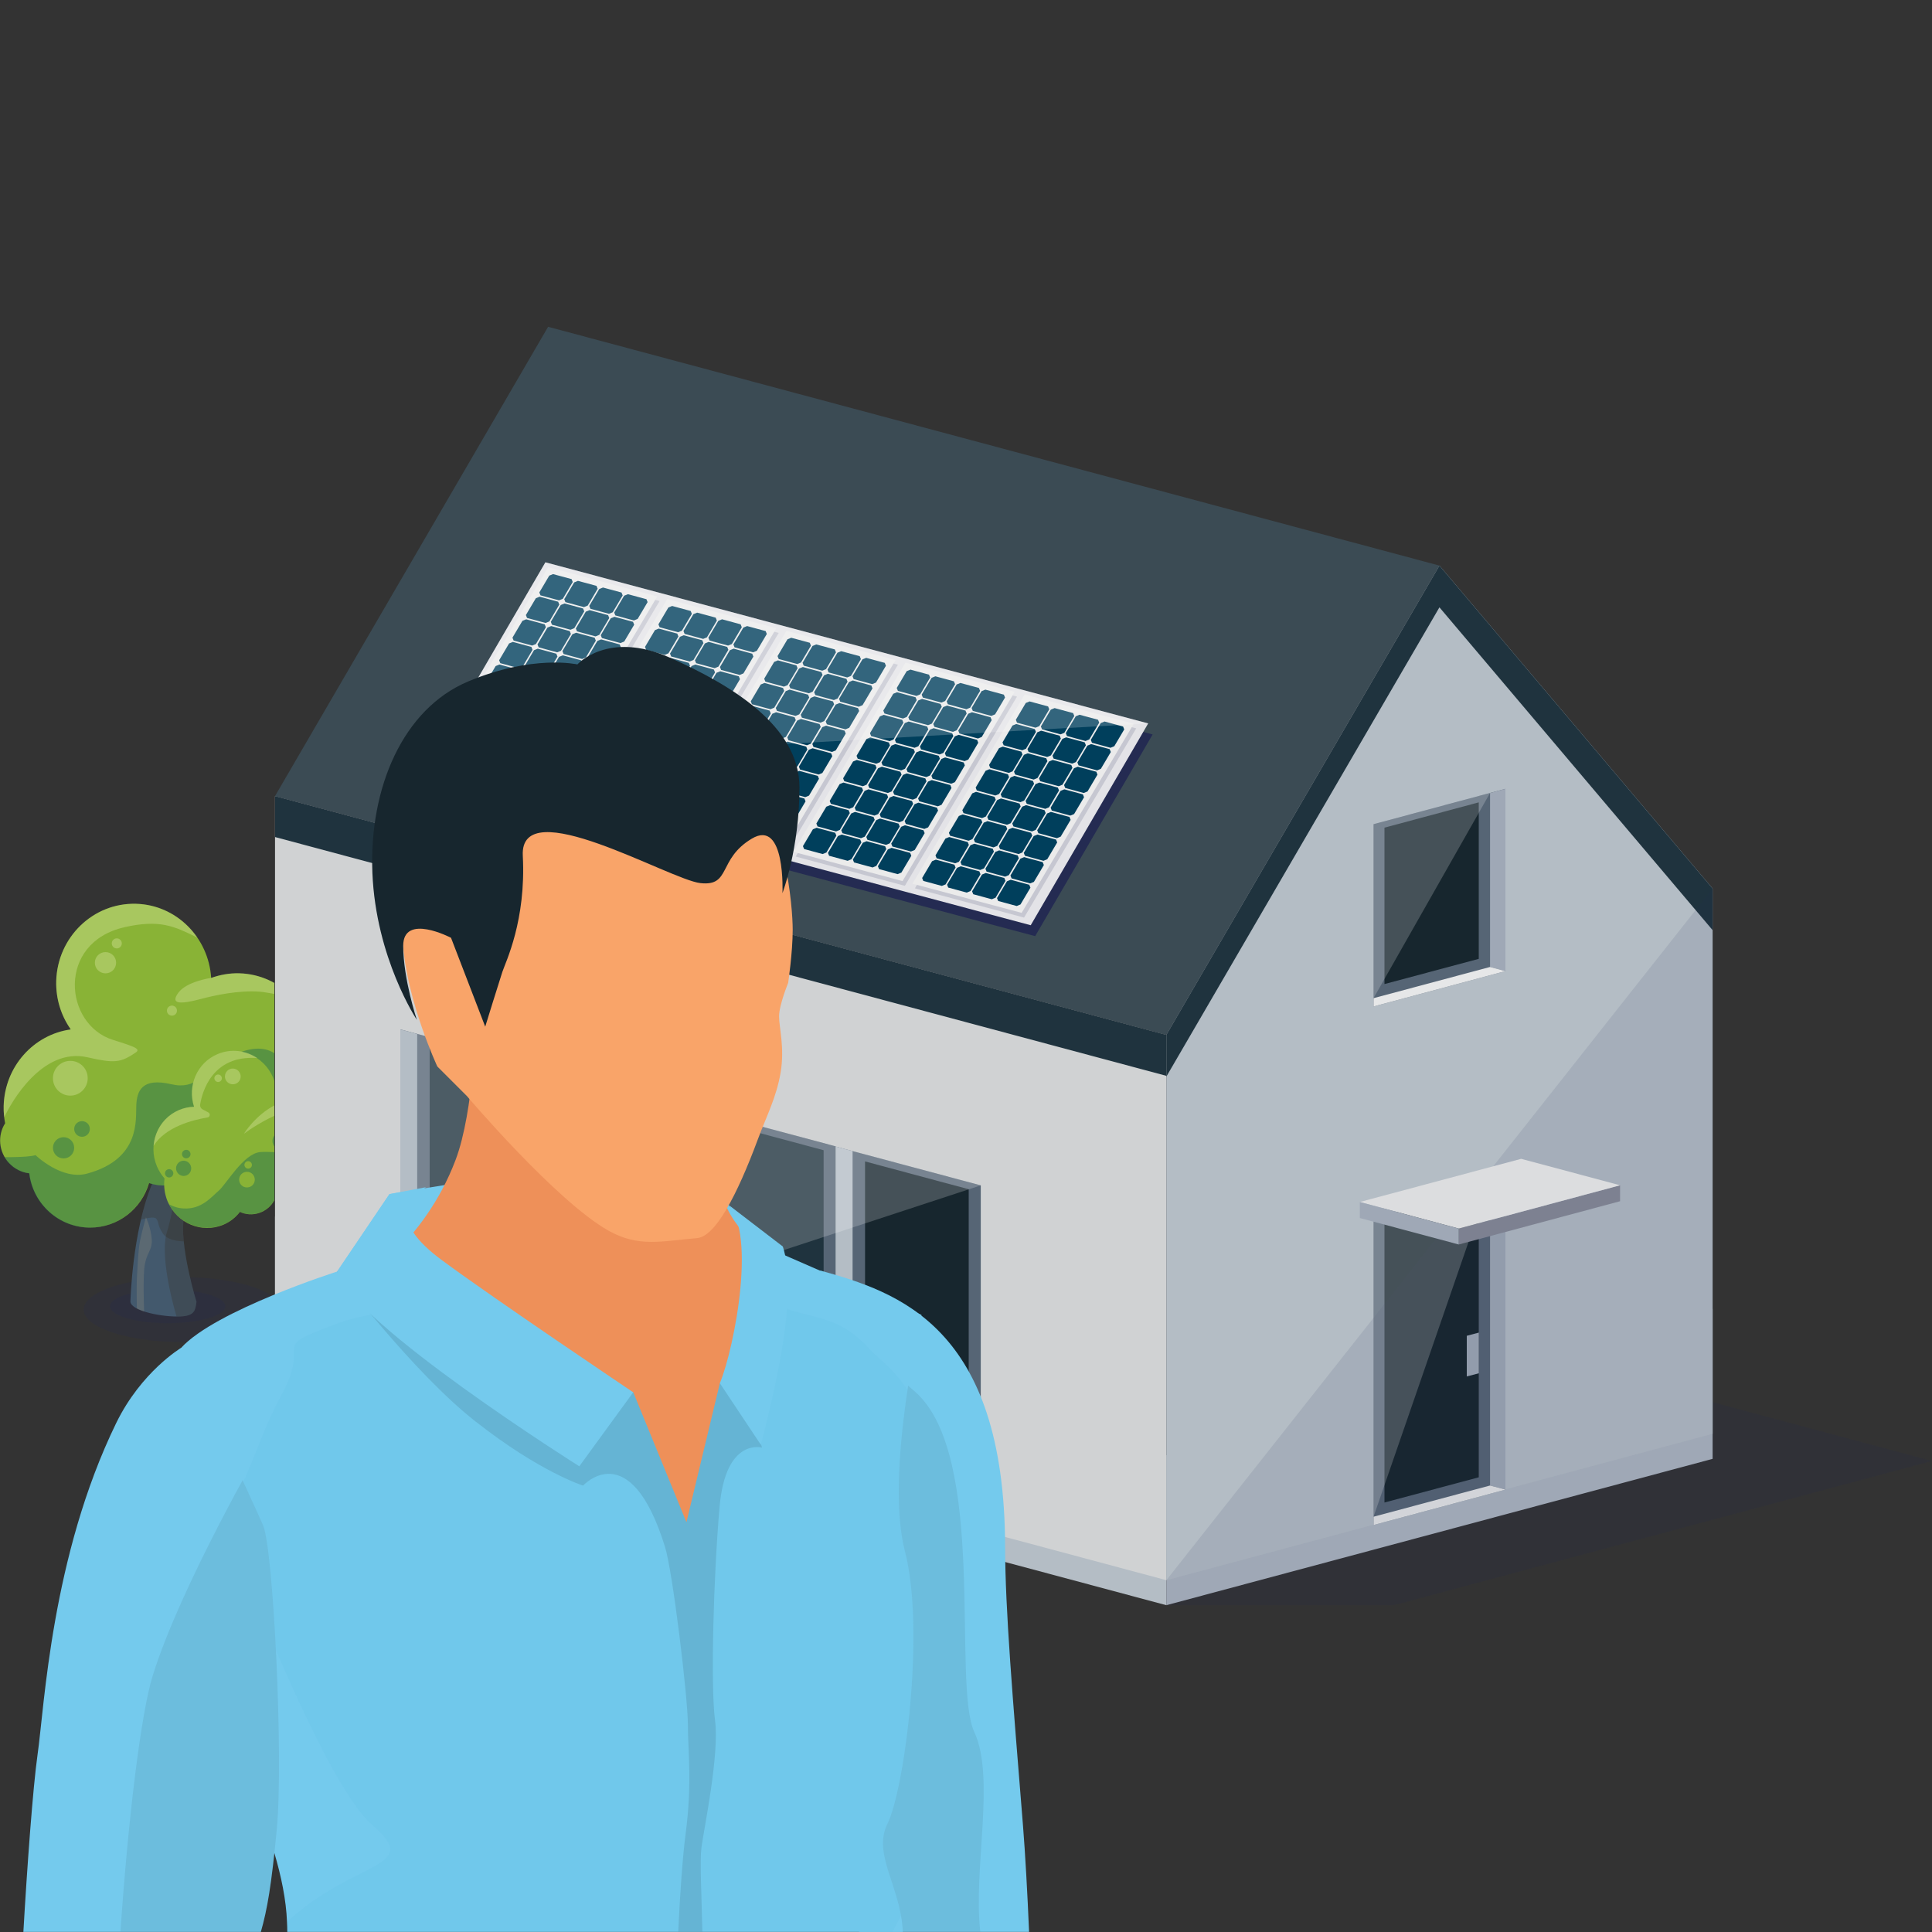 <?xml version="1.0" encoding="UTF-8"?>
<svg xmlns="http://www.w3.org/2000/svg" xmlns:xlink="http://www.w3.org/1999/xlink" viewBox="0 0 200 200">
  <rect x="0" y="0" width="200" height="200" fill="#333333" stroke="none"/>
  <defs>
    <style>
      .cls-1 {
        fill: none;
      }

      .cls-2 {
        fill: #1f333e;
      }

      .cls-3 {
        fill: #566575;
      }

      .cls-4 {
        fill: #17262e;
      }

      .cls-5 {
        fill: #ebebeb;
      }

      .cls-6 {
        fill: #005a56;
        opacity: .71;
      }

      .cls-7 {
        fill: #fff;
      }

      .cls-7, .cls-8, .cls-9 {
        opacity: .2;
      }

      .cls-10 {
        fill: #ee9059;
      }

      .cls-11 {
        isolation: isolate;
      }

      .cls-12 {
        fill: #003f5c;
      }

      .cls-13 {
        fill: #f9a469;
      }

      .cls-14 {
        clip-path: url(#clippath-1);
      }

      .cls-15 {
        clip-path: url(#clippath-3);
      }

      .cls-16 {
        clip-path: url(#clippath-4);
      }

      .cls-17 {
        clip-path: url(#clippath-2);
      }

      .cls-18 {
        fill: #b4bdc5;
      }

      .cls-19 {
        fill: #3b4b54;
      }

      .cls-20 {
        fill: #40a3d4;
      }

      .cls-20, .cls-21 {
        opacity: .07;
      }

      .cls-22 {
        fill: #74caed;
      }

      .cls-23, .cls-24, .cls-8, .cls-9 {
        mix-blend-mode: multiply;
      }

      .cls-23, .cls-24, .cls-8, .cls-25 {
        fill: #242b52;
      }

      .cls-23, .cls-26 {
        opacity: .1;
      }

      .cls-24 {
        opacity: .15;
      }

      .cls-27 {
        fill: #9fa8b6;
      }

      .cls-9 {
        fill: #2f1d00;
      }

      .cls-28 {
        opacity: .5;
      }

      .cls-29 {
        fill: #d0d2d3;
      }

      .cls-30 {
        fill: #dcdddf;
      }

      .cls-31 {
        fill: #87ad54;
      }

      .cls-32 {
        fill: #ffde96;
        opacity: .13;
      }

      .cls-33 {
        fill: #43596d;
      }

      .cls-34 {
        fill: #7d8191;
      }

      .cls-35 {
        fill: #e6e7e8;
      }

      .cls-36 {
        fill: #e3e3e7;
      }

      .cls-37 {
        fill: #89b336;
      }

      .cls-38 {
        clip-path: url(#clippath);
      }

      .cls-39 {
        fill: #f1f3be;
        opacity: .3;
      }
    </style>
    <clipPath id="clippath">
      <rect class="cls-1" y="76.74" width="28.4" height="90.29"/>
    </clipPath>
    <clipPath id="clippath-1">
      <path class="cls-33" d="M20.34,134.76c-.12.83-.14,1.45-1.65,1.52-1.78.08-5.08-.53-5.19-1.52,0,0,.17-7.18,2.22-12.14,2.05-4.96,1.87-14.87,2.05-16.75.17-1.88,1.03-2.82,1.03-2.82l1.54,1.35s.34,8.82,0,12.07c-.34,3.25-1.11,6.53-1.37,10.15-.21,3.02,1.37,8.15,1.37,8.15Z"/>
    </clipPath>
    <clipPath id="clippath-2">
      <path class="cls-22" d="M88.93,199.98v-3.03s2.24-30.77,2.24-30.77l-6.27-34.66c8.02,2.24,19.11,5.73,19.15,28.65.01,6.49.77,15.42,1.85,28.82.23,2.87.46,6.98.63,11h-17.61Z"/>
    </clipPath>
    <clipPath id="clippath-3">
      <path class="cls-22" d="M29.74,199.98c0-.32-.01-.68-.03-1.02-.35-9.2-7.43-20.52-8.84-29.01-1.41-8.49-5.66-26.53-2.12-30.42,3.54-3.89,16.15-7.9,16.15-7.9l5.42-8.02,5.74-.94,5.03.24,10.71,1.49,7.84,1.49,5.35-1.49,6.01,5.44,14.39,6.28s-3.83,16.35-1.71,24.48c2.12,8.14-.05,24.68-1.82,28.22-1.57,3.14,1.4,6.5,1.6,11.17H29.74Z"/>
    </clipPath>
    <clipPath id="clippath-4">
      <path class="cls-22" d="M27,200c.67-2.34,1.1-4.84,1.65-10.6.71-7.43-.35-29.01-1.41-31.48s-8.49-18.39-8.49-18.39c0,0-4.12,2.45-6.72,7.78-6.72,13.8-7.43,29.36-8.14,34.31-.48,3.35-1.09,11.75-1.47,18.37h24.58Z"/>
    </clipPath>
  </defs>
  <g class="cls-11">
    <g id="Ebene_1" data-name="Ebene 1">
      <g>
        <g>
          <polygon class="cls-24" points="138.56 134.78 120.74 139.55 120.74 166.17 144.29 166.17 200 151.24 138.56 134.78"/>
          <g>
            <polygon class="cls-18" points="28.47 125.93 120.74 150.65 120.74 166.17 28.47 141.45 28.47 125.93"/>
            <polygon class="cls-27" points="177.29 135.49 177.29 151.02 120.74 166.17 120.74 150.65 177.29 135.49"/>
          </g>
          <g>
            <polygon class="cls-29" points="28.47 82.41 120.74 107.13 120.74 163.58 28.47 138.85 28.47 82.41"/>
            <polygon class="cls-2" points="28.47 82.41 120.74 107.13 120.74 111.37 28.47 86.65 28.47 82.41"/>
            <polygon class="cls-19" points="28.47 82.41 120.74 107.13 149.01 58.55 56.74 33.83 28.47 82.41"/>
            <polygon class="cls-18" points="177.29 91.98 177.29 148.42 120.74 163.58 120.74 107.13 149.01 58.55 177.29 91.98"/>
            <polygon class="cls-2" points="149.01 58.55 120.74 107.13 120.74 111.45 149.01 62.87 177.29 96.29 177.29 91.98 149.01 58.55"/>
          </g>
          <g>
            <g>
              <polygon class="cls-3" points="142.19 104.19 155.84 100.53 155.84 81.66 142.19 85.32 142.19 104.19"/>
              <polygon class="cls-27" points="155.84 81.66 155.84 100.53 154.25 100.1 154.25 82.09 155.84 81.66"/>
              <polygon class="cls-35" points="142.19 104.19 155.84 100.53 154.25 100.1 142.19 103.33 142.19 104.19"/>
            </g>
            <polygon class="cls-4" points="143.32 101.87 153.08 99.26 153.08 83.06 143.32 85.68 143.32 101.87"/>
          </g>
          <g>
            <g>
              <polygon class="cls-3" points="142.19 157.86 155.84 154.2 155.84 121.69 142.19 125.35 142.19 157.86"/>
              <polygon class="cls-27" points="155.84 121.69 155.84 154.2 154.25 153.78 154.25 122.12 155.84 121.69"/>
              <polygon class="cls-35" points="142.19 157.86 155.84 154.2 154.25 153.78 142.19 157.01 142.19 157.86"/>
            </g>
            <polygon class="cls-4" points="143.32 155.54 153.08 152.93 153.08 123.09 143.32 125.71 143.32 155.54"/>
            <polygon class="cls-27" points="151.84 142.49 153.09 142.16 153.09 137.95 151.84 138.28 151.84 142.49"/>
          </g>
          <g>
            <polygon class="cls-25" points="119.32 76.03 56.92 59.35 44.75 80.24 107.16 96.91 119.32 76.03"/>
            <polygon class="cls-36" points="118.86 74.89 56.46 58.21 44.29 79.1 106.7 95.78 118.86 74.89"/>
            <path class="cls-24" d="M56.67,81.81l-11.3-3.03,11.61-19.59,11.3,3.03-11.61,19.59ZM80.61,65.52l-11.3-3.03-11.61,19.59,11.3,3.03,11.61-19.59ZM92.95,68.81l-11.3-3.03-11.61,19.59,11.3,3.03,11.61-19.59ZM105.28,72.11l-11.3-3.03-11.61,19.59,11.3,3.03,11.61-19.59ZM117.62,75.4l-11.3-3.03-11.61,19.59,11.3,3.03,11.61-19.59Z"/>
            <g>
              <polygon class="cls-5" points="56.74 58.71 45.13 78.3 56.43 81.33 68.04 61.74 56.74 58.71"/>
              <path class="cls-12" d="M47.15,75.97l-1.03,1.74.12.3,1.92.52.39-.16,1.03-1.74-.12-.3-1.92-.52-.39.16ZM48.54,73.63l-1.03,1.74.12.3,1.92.52.39-.16,1.03-1.74-.12-.3-1.92-.52-.39.16ZM49.92,71.29l-1.03,1.74.12.3,1.92.52.39-.16,1.03-1.74-.12-.3-1.92-.52-.39.16ZM51.31,68.95l-1.03,1.74.12.3,1.92.52.39-.16,1.03-1.74-.12-.3-1.92-.52-.39.16ZM52.7,66.61l-1.03,1.74.12.3,1.92.52.39-.16,1.03-1.74-.12-.3-1.92-.52-.39.16ZM54.08,64.27l-1.03,1.74.12.3,1.92.52.39-.16,1.03-1.74-.12-.3-1.92-.52-.39.16ZM55.47,61.93l-1.03,1.74.12.3,1.92.52.39-.16,1.03-1.74-.12-.3-1.92-.52-.39.16ZM56.86,59.59l-1.03,1.74.12.3,1.92.52.39-.16,1.03-1.74-.12-.3-1.92-.52-.39.16ZM49.73,76.67l-1.03,1.74.12.3,1.92.52.39-.16,1.03-1.74-.12-.3-1.92-.52-.39.16ZM51.12,74.33l-1.03,1.74.12.3,1.92.52.39-.16,1.03-1.74-.12-.3-1.92-.52-.39.16ZM52.51,71.99l-1.03,1.74.12.3,1.92.52.39-.16,1.03-1.74-.12-.3-1.92-.52-.39.16ZM53.89,69.65l-1.03,1.74.12.3,1.92.52.39-.16,1.03-1.74-.12-.3-1.92-.52-.39.16ZM55.28,67.31l-1.03,1.74.12.3,1.92.52.39-.16,1.03-1.74-.12-.3-1.92-.52-.39.16ZM56.67,64.97l-1.03,1.74.12.3,1.92.52.39-.16,1.03-1.74-.12-.3-1.92-.52-.39.16ZM58.05,62.63l-1.03,1.74.12.3,1.92.52.39-.16,1.03-1.74-.12-.3-1.92-.52-.39.16ZM59.44,60.29l-1.03,1.74.12.3,1.92.52.39-.16,1.03-1.74-.12-.3-1.92-.52-.39.16ZM52.32,77.36l-1.03,1.74.12.3,1.92.52.39-.16,1.03-1.74-.12-.3-1.92-.52-.39.16ZM53.71,75.02l-1.03,1.74.12.3,1.92.52.39-.16,1.03-1.74-.12-.3-1.92-.52-.39.16ZM55.09,72.68l-1.03,1.74.12.3,1.92.52.39-.16,1.03-1.74-.12-.3-1.92-.52-.39.16ZM56.48,70.34l-1.03,1.74.12.3,1.92.52.39-.16,1.03-1.74-.12-.3-1.92-.52-.39.16ZM57.87,68l-1.03,1.74.12.3,1.92.52.39-.16,1.03-1.74-.12-.3-1.92-.52-.39.16ZM59.25,65.66l-1.03,1.74.12.3,1.92.52.39-.16,1.03-1.74-.12-.3-1.92-.52-.39.16ZM60.64,63.32l-1.03,1.74.12.3,1.92.52.39-.16,1.03-1.74-.12-.3-1.92-.52-.39.16ZM62.03,60.98l-1.03,1.74.12.3,1.92.52.39-.16,1.03-1.74-.12-.3-1.92-.52-.39.16ZM54.9,78.05l-1.03,1.74.12.3,1.92.52.39-.16,1.03-1.74-.12-.3-1.92-.52-.39.16ZM56.29,75.71l-1.03,1.74.12.3,1.92.52.39-.16,1.03-1.74-.12-.3-1.92-.52-.39.16ZM57.68,73.37l-1.03,1.74.12.3,1.92.52.39-.16,1.03-1.74-.12-.3-1.92-.52-.39.16ZM59.06,71.03l-1.03,1.74.12.3,1.92.52.39-.16,1.03-1.74-.12-.3-1.92-.52-.39.16ZM60.45,68.69l-1.03,1.74.12.3,1.92.52.39-.16,1.03-1.74-.12-.3-1.92-.52-.39.16ZM61.84,66.35l-1.03,1.74.12.3,1.92.52.39-.16,1.03-1.74-.12-.3-1.92-.52-.39.16ZM63.22,64.01l-1.03,1.74.12.3,1.92.52.39-.16,1.03-1.74-.12-.3-1.92-.52-.39.16ZM64.61,61.67l-1.03,1.74.12.3,1.92.52.39-.16,1.03-1.74-.12-.3-1.92-.52-.39.16Z"/>
            </g>
            <g>
              <polygon class="cls-5" points="69.07 62.01 57.46 81.59 68.76 84.62 80.37 65.03 69.07 62.01"/>
              <path class="cls-12" d="M59.48,79.27l-1.03,1.74.12.3,1.92.52.39-.16,1.03-1.74-.12-.3-1.92-.52-.39.16ZM60.87,76.93l-1.03,1.74.12.3,1.92.52.39-.16,1.03-1.74-.12-.3-1.92-.52-.39.16ZM62.26,74.59l-1.03,1.74.12.3,1.92.52.39-.16,1.03-1.74-.12-.3-1.92-.52-.39.16ZM63.64,72.25l-1.03,1.74.12.3,1.92.52.39-.16,1.03-1.74-.12-.3-1.92-.52-.39.16ZM65.03,69.91l-1.03,1.74.12.3,1.92.52.39-.16,1.03-1.74-.12-.3-1.92-.52-.39.16ZM66.42,67.57l-1.03,1.74.12.3,1.92.52.39-.16,1.03-1.74-.12-.3-1.92-.52-.39.16ZM67.8,65.23l-1.03,1.74.12.3,1.92.52.39-.16,1.03-1.74-.12-.3-1.92-.52-.39.16ZM69.19,62.89l-1.03,1.74.12.3,1.92.52.39-.16,1.03-1.74-.12-.3-1.92-.52-.39.16ZM62.07,79.96l-1.03,1.74.12.3,1.92.52.39-.16,1.03-1.74-.12-.3-1.92-.52-.39.16ZM63.45,77.62l-1.03,1.74.12.3,1.92.52.39-.16,1.03-1.74-.12-.3-1.92-.52-.39.16ZM64.84,75.28l-1.03,1.74.12.3,1.92.52.39-.16,1.03-1.74-.12-.3-1.92-.52-.39.16ZM66.23,72.94l-1.03,1.74.12.3,1.92.52.39-.16,1.03-1.74-.12-.3-1.92-.52-.39.16ZM67.62,70.6l-1.03,1.74.12.3,1.92.52.39-.16,1.03-1.74-.12-.3-1.92-.52-.39.16ZM69,68.26l-1.03,1.74.12.3,1.92.52.39-.16,1.03-1.74-.12-.3-1.92-.52-.39.16ZM70.39,65.92l-1.03,1.74.12.3,1.92.52.39-.16,1.03-1.74-.12-.3-1.92-.52-.39.16ZM71.78,63.58l-1.03,1.74.12.3,1.92.52.39-.16,1.03-1.74-.12-.3-1.92-.52-.39.16ZM64.65,80.65l-1.03,1.74.12.3,1.92.52.39-.16,1.03-1.74-.12-.3-1.92-.52-.39.16ZM66.04,78.31l-1.03,1.74.12.3,1.92.52.39-.16,1.03-1.74-.12-.3-1.92-.52-.39.16ZM67.43,75.97l-1.03,1.74.12.3,1.92.52.39-.16,1.03-1.74-.12-.3-1.92-.52-.39.16ZM68.81,73.63l-1.03,1.74.12.3,1.92.52.39-.16,1.03-1.74-.12-.3-1.92-.52-.39.16ZM70.2,71.29l-1.03,1.74.12.3,1.92.52.39-.16,1.03-1.74-.12-.3-1.92-.52-.39.16ZM71.59,68.95l-1.03,1.74.12.3,1.92.52.39-.16,1.03-1.74-.12-.3-1.92-.52-.39.16ZM72.97,66.61l-1.03,1.74.12.3,1.92.52.39-.16,1.03-1.74-.12-.3-1.92-.52-.39.16ZM74.36,64.27l-1.03,1.74.12.3,1.92.52.39-.16,1.03-1.74-.12-.3-1.92-.52-.39.16ZM67.24,81.35l-1.03,1.74.12.3,1.92.52.39-.16,1.03-1.74-.12-.3-1.92-.52-.39.16ZM68.62,79.01l-1.03,1.74.12.3,1.92.52.39-.16,1.03-1.74-.12-.3-1.92-.52-.39.16ZM70.01,76.67l-1.03,1.74.12.3,1.92.52.39-.16,1.03-1.74-.12-.3-1.92-.52-.39.16ZM71.4,74.33l-1.03,1.74.12.3,1.92.52.39-.16,1.03-1.74-.12-.3-1.92-.52-.39.16ZM72.79,71.99l-1.03,1.74.12.3,1.92.52.39-.16,1.03-1.74-.12-.3-1.92-.52-.39.16ZM74.17,69.65l-1.03,1.74.12.3,1.92.52.39-.16,1.03-1.74-.12-.3-1.92-.52-.39.16ZM75.56,67.31l-1.03,1.74.12.3,1.92.52.39-.16,1.03-1.74-.12-.3-1.92-.52-.39.16ZM76.95,64.97l-1.03,1.74.12.3,1.92.52.39-.16,1.03-1.74-.12-.3-1.92-.52-.39.16Z"/>
            </g>
            <g>
              <polygon class="cls-5" points="81.41 65.3 69.8 84.89 81.1 87.92 92.71 68.33 81.41 65.3"/>
              <path class="cls-12" d="M71.82,82.56l-1.03,1.74.12.3,1.92.52.39-.16,1.03-1.74-.12-.3-1.92-.52-.39.16ZM73.2,80.22l-1.03,1.74.12.3,1.92.52.39-.16,1.03-1.74-.12-.3-1.92-.52-.39.16ZM74.59,77.88l-1.03,1.74.12.3,1.92.52.39-.16,1.03-1.74-.12-.3-1.92-.52-.39.16ZM75.98,75.54l-1.03,1.74.12.3,1.92.52.39-.16,1.03-1.74-.12-.3-1.92-.52-.39.16ZM77.36,73.2l-1.03,1.74.12.3,1.92.52.39-.16,1.03-1.74-.12-.3-1.92-.52-.39.16ZM78.75,70.86l-1.03,1.74.12.3,1.92.52.39-.16,1.03-1.74-.12-.3-1.92-.52-.39.16ZM80.14,68.52l-1.03,1.74.12.3,1.92.52.39-.16,1.03-1.74-.12-.3-1.92-.52-.39.16ZM81.52,66.18l-1.03,1.74.12.3,1.92.52.39-.16,1.03-1.74-.12-.3-1.92-.52-.39.16ZM74.4,83.25l-1.03,1.74.12.3,1.92.52.39-.16,1.03-1.74-.12-.3-1.92-.52-.39.16ZM75.79,80.91l-1.03,1.74.12.3,1.92.52.39-.16,1.03-1.74-.12-.3-1.92-.52-.39.16ZM77.18,78.57l-1.03,1.74.12.3,1.92.52.39-.16,1.03-1.74-.12-.3-1.92-.52-.39.16ZM78.56,76.23l-1.03,1.74.12.3,1.92.52.39-.16,1.03-1.74-.12-.3-1.92-.52-.39.16ZM79.95,73.89l-1.03,1.74.12.3,1.92.52.39-.16,1.03-1.74-.12-.3-1.92-.52-.39.16ZM81.34,71.55l-1.03,1.74.12.3,1.92.52.39-.16,1.03-1.74-.12-.3-1.92-.52-.39.16ZM82.72,69.21l-1.03,1.74.12.3,1.92.52.39-.16,1.03-1.74-.12-.3-1.92-.52-.39.16ZM84.11,66.87l-1.03,1.74.12.3,1.92.52.39-.16,1.03-1.74-.12-.3-1.92-.52-.39.16ZM76.99,83.95l-1.03,1.74.12.3,1.92.52.39-.16,1.03-1.74-.12-.3-1.92-.52-.39.16ZM78.37,81.61l-1.03,1.74.12.3,1.92.52.39-.16,1.03-1.74-.12-.3-1.92-.52-.39.16ZM79.76,79.27l-1.03,1.74.12.3,1.92.52.39-.16,1.03-1.74-.12-.3-1.92-.52-.39.16ZM81.15,76.93l-1.03,1.74.12.3,1.92.52.39-.16,1.03-1.74-.12-.3-1.92-.52-.39.16ZM82.53,74.59l-1.03,1.74.12.3,1.92.52.39-.16,1.03-1.74-.12-.3-1.92-.52-.39.16ZM83.92,72.25l-1.03,1.74.12.3,1.92.52.39-.16,1.03-1.74-.12-.3-1.92-.52-.39.16ZM85.31,69.91l-1.03,1.74.12.3,1.92.52.39-.16,1.03-1.74-.12-.3-1.92-.52-.39.16ZM86.69,67.57l-1.03,1.74.12.3,1.92.52.39-.16,1.03-1.74-.12-.3-1.92-.52-.39.16ZM79.57,84.64l-1.03,1.74.12.3,1.92.52.39-.16,1.03-1.74-.12-.3-1.92-.52-.39.16ZM80.96,82.3l-1.03,1.74.12.3,1.92.52.39-.16,1.03-1.74-.12-.3-1.92-.52-.39.16ZM82.35,79.96l-1.03,1.74.12.3,1.92.52.39-.16,1.03-1.74-.12-.3-1.92-.52-.39.16ZM83.73,77.62l-1.03,1.74.12.3,1.92.52.39-.16,1.03-1.74-.12-.3-1.92-.52-.39.16ZM85.12,75.28l-1.03,1.74.12.3,1.92.52.39-.16,1.03-1.74-.12-.3-1.92-.52-.39.16ZM86.51,72.94l-1.03,1.74.12.3,1.92.52.39-.16,1.03-1.74-.12-.3-1.92-.52-.39.16ZM87.89,70.6l-1.03,1.74.12.3,1.92.52.39-.16,1.03-1.74-.12-.3-1.92-.52-.39.16ZM89.28,68.26l-1.03,1.74.12.3,1.92.52.39-.16,1.03-1.74-.12-.3-1.92-.52-.39.16Z"/>
            </g>
            <g>
              <polygon class="cls-5" points="93.74 68.59 82.13 88.18 93.43 91.21 105.04 71.62 93.74 68.59"/>
              <path class="cls-12" d="M84.15,85.85l-1.03,1.74.12.3,1.92.52.39-.16,1.03-1.74-.12-.3-1.92-.52-.39.16ZM85.54,83.51l-1.03,1.74.12.3,1.92.52.39-.16,1.03-1.74-.12-.3-1.92-.52-.39.16ZM86.92,81.17l-1.03,1.74.12.3,1.92.52.39-.16,1.03-1.74-.12-.3-1.92-.52-.39.16ZM88.31,78.83l-1.03,1.74.12.3,1.92.52.39-.16,1.03-1.74-.12-.3-1.92-.52-.39.16ZM89.7,76.5l-1.03,1.74.12.3,1.92.52.39-.16,1.03-1.74-.12-.3-1.92-.52-.39.16ZM91.09,74.16l-1.03,1.74.12.3,1.92.52.39-.16,1.03-1.74-.12-.3-1.92-.52-.39.16ZM92.47,71.82l-1.03,1.74.12.3,1.92.52.39-.16,1.03-1.74-.12-.3-1.92-.52-.39.16ZM93.86,69.48l-1.03,1.74.12.3,1.92.52.39-.16,1.03-1.74-.12-.3-1.92-.52-.39.16ZM86.74,86.55l-1.03,1.74.12.3,1.92.52.39-.16,1.03-1.74-.12-.3-1.92-.52-.39.16ZM88.12,84.21l-1.03,1.74.12.3,1.92.52.39-.16,1.03-1.74-.12-.3-1.92-.52-.39.16ZM89.51,81.87l-1.03,1.74.12.3,1.92.52.39-.16,1.03-1.74-.12-.3-1.92-.52-.39.16ZM90.9,79.53l-1.03,1.74.12.3,1.92.52.39-.16,1.03-1.74-.12-.3-1.92-.52-.39.16ZM92.28,77.19l-1.03,1.74.12.3,1.92.52.39-.16,1.03-1.74-.12-.3-1.92-.52-.39.16ZM93.67,74.85l-1.03,1.74.12.3,1.92.52.39-.16,1.03-1.74-.12-.3-1.92-.52-.39.16ZM95.06,72.51l-1.03,1.74.12.3,1.92.52.39-.16,1.03-1.74-.12-.3-1.92-.52-.39.16ZM96.44,70.17l-1.03,1.74.12.3,1.92.52.39-.16,1.03-1.74-.12-.3-1.92-.52-.39.16ZM89.32,87.24l-1.03,1.74.12.3,1.92.52.39-.16,1.03-1.74-.12-.3-1.92-.52-.39.16ZM90.71,84.9l-1.03,1.74.12.3,1.92.52.39-.16,1.03-1.74-.12-.3-1.92-.52-.39.16ZM92.1,82.56l-1.03,1.74.12.3,1.92.52.39-.16,1.03-1.74-.12-.3-1.92-.52-.39.16ZM93.48,80.22l-1.03,1.74.12.3,1.92.52.39-.16,1.03-1.74-.12-.3-1.92-.52-.39.16ZM94.87,77.88l-1.03,1.74.12.3,1.92.52.39-.16,1.03-1.74-.12-.3-1.92-.52-.39.16ZM96.26,75.54l-1.03,1.74.12.3,1.92.52.39-.16,1.03-1.74-.12-.3-1.92-.52-.39.16ZM97.64,73.2l-1.03,1.74.12.3,1.92.52.39-.16,1.03-1.74-.12-.3-1.92-.52-.39.16ZM99.03,70.86l-1.03,1.74.12.3,1.92.52.39-.16,1.03-1.74-.12-.3-1.92-.52-.39.16ZM91.91,87.93l-1.03,1.74.12.3,1.92.52.39-.16,1.03-1.74-.12-.3-1.92-.52-.39.16ZM93.29,85.59l-1.03,1.74.12.3,1.92.52.39-.16,1.03-1.74-.12-.3-1.92-.52-.39.16ZM94.68,83.25l-1.03,1.74.12.3,1.92.52.39-.16,1.03-1.74-.12-.3-1.92-.52-.39.16ZM96.07,80.91l-1.03,1.74.12.3,1.92.52.39-.16,1.03-1.74-.12-.3-1.92-.52-.39.16ZM97.45,78.57l-1.03,1.74.12.3,1.92.52.39-.16,1.03-1.74-.12-.3-1.92-.52-.39.16ZM98.84,76.23l-1.03,1.74.12.3,1.92.52.39-.16,1.03-1.74-.12-.3-1.92-.52-.39.16ZM100.23,73.89l-1.03,1.74.12.3,1.92.52.39-.16,1.03-1.74-.12-.3-1.92-.52-.39.16ZM101.61,71.55l-1.03,1.74.12.3,1.92.52.39-.16,1.03-1.74-.12-.3-1.92-.52-.39.16Z"/>
            </g>
            <g>
              <polygon class="cls-5" points="106.07 71.89 94.46 91.48 105.76 94.5 117.37 74.92 106.07 71.89"/>
              <path class="cls-12" d="M96.49,89.15l-1.03,1.74.12.3,1.92.52.39-.16,1.03-1.74-.12-.3-1.92-.52-.39.16ZM97.87,86.81l-1.03,1.74.12.3,1.92.52.39-.16,1.03-1.74-.12-.3-1.92-.52-.39.16ZM99.26,84.47l-1.03,1.74.12.3,1.92.52.39-.16,1.03-1.74-.12-.3-1.92-.52-.39.16ZM100.65,82.13l-1.03,1.74.12.3,1.92.52.39-.16,1.03-1.74-.12-.3-1.92-.52-.39.16ZM102.03,79.79l-1.03,1.74.12.3,1.92.52.39-.16,1.03-1.74-.12-.3-1.92-.52-.39.16ZM103.42,77.45l-1.03,1.74.12.3,1.92.52.39-.16,1.03-1.74-.12-.3-1.92-.52-.39.16ZM104.81,75.11l-1.03,1.74.12.3,1.92.52.39-.16,1.03-1.74-.12-.3-1.92-.52-.39.16ZM106.19,72.77l-1.03,1.74.12.3,1.92.52.39-.16,1.03-1.74-.12-.3-1.92-.52-.39.16ZM99.07,89.84l-1.03,1.74.12.3,1.92.52.39-.16,1.03-1.74-.12-.3-1.92-.52-.39.16ZM100.46,87.5l-1.03,1.74.12.3,1.92.52.39-.16,1.03-1.74-.12-.3-1.92-.52-.39.16ZM101.84,85.16l-1.03,1.74.12.3,1.92.52.39-.16,1.03-1.74-.12-.3-1.92-.52-.39.16ZM103.23,82.82l-1.03,1.74.12.3,1.92.52.39-.16,1.03-1.74-.12-.3-1.92-.52-.39.16ZM104.62,80.48l-1.03,1.74.12.3,1.92.52.39-.16,1.03-1.74-.12-.3-1.92-.52-.39.16ZM106,78.14l-1.03,1.74.12.3,1.92.52.39-.16,1.03-1.74-.12-.3-1.92-.52-.39.16ZM107.39,75.8l-1.03,1.74.12.3,1.92.52.39-.16,1.03-1.74-.12-.3-1.92-.52-.39.16ZM108.78,73.46l-1.03,1.74.12.3,1.92.52.39-.16,1.03-1.74-.12-.3-1.92-.52-.39.16ZM101.66,90.53l-1.03,1.74.12.3,1.92.52.39-.16,1.03-1.74-.12-.3-1.92-.52-.39.16ZM103.04,88.19l-1.03,1.74.12.3,1.92.52.39-.16,1.03-1.74-.12-.3-1.92-.52-.39.16ZM104.43,85.85l-1.03,1.74.12.3,1.92.52.39-.16,1.03-1.74-.12-.3-1.92-.52-.39.16ZM105.82,83.51l-1.03,1.74.12.3,1.92.52.39-.16,1.03-1.74-.12-.3-1.92-.52-.39.16ZM107.2,81.17l-1.03,1.74.12.3,1.92.52.39-.16,1.03-1.74-.12-.3-1.92-.52-.39.16ZM108.59,78.83l-1.03,1.74.12.3,1.92.52.39-.16,1.03-1.74-.12-.3-1.92-.52-.39.16ZM109.98,76.49l-1.03,1.74.12.3,1.92.52.39-.16,1.03-1.74-.12-.3-1.92-.52-.39.16ZM111.36,74.15l-1.03,1.74.12.3,1.92.52.39-.16,1.03-1.74-.12-.3-1.92-.52-.39.16ZM104.24,91.23l-1.03,1.74.12.3,1.92.52.39-.16,1.03-1.74-.12-.3-1.92-.52-.39.16ZM105.63,88.89l-1.03,1.74.12.3,1.92.52.39-.16,1.03-1.74-.12-.3-1.92-.52-.39.16ZM107.01,86.55l-1.03,1.74.12.3,1.92.52.39-.16,1.03-1.74-.12-.3-1.92-.52-.39.16ZM108.4,84.21l-1.03,1.74.12.3,1.92.52.39-.16,1.03-1.74-.12-.3-1.92-.52-.39.16ZM109.79,81.87l-1.03,1.74.12.3,1.92.52.39-.16,1.03-1.74-.12-.3-1.92-.52-.39.16ZM111.18,79.53l-1.03,1.74.12.3,1.92.52.39-.16,1.03-1.74-.12-.3-1.92-.52-.39.16ZM112.56,77.19l-1.03,1.74.12.3,1.92.52.39-.16,1.03-1.74-.12-.3-1.92-.52-.39.16ZM113.95,74.85l-1.03,1.74.12.3,1.92.52.39-.16,1.03-1.74-.12-.3-1.92-.52-.39.16Z"/>
            </g>
            <polygon class="cls-7" points="118.86 74.89 44.29 79.1 56.46 58.21 118.86 74.89"/>
          </g>
          <g>
            <g>
              <g>
                <polygon class="cls-3" points="71.48 150.35 56.46 146.33 56.46 110.55 71.48 114.57 71.48 150.35"/>
                <polygon class="cls-18" points="56.46 110.55 56.46 146.33 58.21 145.86 58.21 111.02 56.46 110.55"/>
                <polygon class="cls-35" points="71.48 150.35 56.46 146.33 58.21 145.86 71.48 149.41 71.48 150.35"/>
              </g>
              <polygon class="cls-4" points="70.23 147.8 59.5 144.92 59.5 112.09 70.23 114.97 70.23 147.8"/>
            </g>
            <g>
              <g>
                <polygon class="cls-3" points="86.51 154.45 71.48 150.42 71.48 114.65 86.51 118.67 86.51 154.45"/>
                <polygon class="cls-18" points="71.48 114.65 71.48 150.42 73.23 149.95 73.23 115.12 71.48 114.65"/>
                <polygon class="cls-35" points="86.51 154.45 71.48 150.42 73.23 149.95 86.51 153.51 86.51 154.45"/>
              </g>
              <polygon class="cls-2" points="85.26 151.9 74.52 149.02 74.52 116.19 85.26 119.07 85.26 151.9"/>
            </g>
            <g>
              <g>
                <polygon class="cls-3" points="101.53 158.49 86.51 154.46 86.51 118.69 101.53 122.71 101.53 158.49"/>
                <polygon class="cls-18" points="86.51 118.69 86.51 154.46 88.26 153.99 88.26 119.16 86.51 118.69"/>
                <polygon class="cls-35" points="101.53 158.49 86.51 154.46 88.26 153.99 101.53 157.55 101.53 158.49"/>
              </g>
              <polygon class="cls-4" points="100.28 155.94 89.55 153.06 89.55 120.23 100.28 123.11 100.28 155.94"/>
            </g>
            <g>
              <g>
                <polygon class="cls-3" points="56.46 146.36 41.44 142.34 41.44 106.56 56.46 110.59 56.46 146.36"/>
                <polygon class="cls-18" points="41.44 106.56 41.44 142.34 43.19 141.87 43.19 107.03 41.44 106.56"/>
                <polygon class="cls-35" points="56.46 146.36 41.44 142.34 43.19 141.87 56.46 145.43 56.46 146.36"/>
              </g>
              <polygon class="cls-2" points="55.21 143.81 44.48 140.94 44.48 108.1 55.21 110.98 55.21 143.81"/>
            </g>
            <polygon class="cls-7" points="43.19 107.03 101.53 122.71 43.19 141.87 43.19 107.03"/>
          </g>
          <polyline class="cls-7" points="142.19 85.32 154.25 82.09 142.19 103.33 142.19 85.32"/>
          <polygon class="cls-23" points="177.29 91.98 177.29 148.42 120.74 163.58 177.29 91.98"/>
          <polygon class="cls-7" points="142.19 125.35 154.25 122.12 142.19 157.01 142.19 125.35"/>
          <g>
            <polygon class="cls-34" points="167.71 122.7 151.01 127.18 151.01 128.83 167.71 124.35 167.71 122.7"/>
            <polygon class="cls-30" points="167.71 122.7 151.01 127.18 140.77 124.43 157.47 119.96 167.71 122.7"/>
            <polygon class="cls-27" points="140.77 124.43 140.77 126.09 151.01 128.83 151.01 127.18 140.77 124.43"/>
          </g>
        </g>
        <g class="cls-38">
          <g>
            <g>
              <path class="cls-8" d="M29.1,135.57c0,1.86-4.58,3.36-10.22,3.36s-10.22-1.51-10.22-3.36,4.57-3.36,10.22-3.36,10.22,1.51,10.22,3.36Z"/>
              <path class="cls-8" d="M23.33,135.23c0,.96-2.67,1.75-5.97,1.75s-5.97-.78-5.97-1.75,2.67-1.75,5.97-1.75,5.97.78,5.97,1.75Z"/>
            </g>
            <g>
              <path class="cls-33" d="M20.34,134.76c-.12.83-.14,1.45-1.65,1.52-1.78.08-5.08-.53-5.19-1.52,0,0,.17-7.18,2.22-12.14,2.05-4.96,1.87-14.87,2.05-16.75.17-1.88,1.03-2.82,1.03-2.82l1.54,1.35s.34,8.82,0,12.07c-.34,3.25-1.11,6.53-1.37,10.15-.21,3.02,1.37,8.15,1.37,8.15Z"/>
              <g class="cls-14">
                <path class="cls-9" d="M18.39,136.68s-2-6.35-1.1-9.17c.9-2.82,2.31-12.69,2.31-14.36s.26-5.9-.51-6.54c-.77-.64-1.54,1.15-1.54,1.15,0,0-1.15-6.67-.77-6.67s8.33.77,8.33.77l-3.46,30,.13,3.72-3.39,1.09Z"/>
                <path class="cls-9" d="M14.11,126.42s1.79-.65,2.08-.24c.3.42.06.54.65,1.49.6.95,2.62.89,2.8.77.18-.12,2.26-.06,1.84-.71-.42-.65.18-6.19-.89-6.31-1.07-.12-5.71-.48-5.71-.3s-.77,5.3-.77,5.3Z"/>
                <path class="cls-32" d="M14.95,136.52s-.17-3.47-.02-5.15c.15-1.68.85-1.86.78-3.04-.07-1.18-.6-2.32-.6-2.32,0,0-.39,1.37-.6,2.38-.21,1.01-.27,2.73-.33,3.82-.07,1.09,0,3.79,0,3.79l.76.53Z"/>
              </g>
            </g>
            <g>
              <path class="cls-37" d="M33,119.43c1.57-1.17,2.6-3.03,2.6-5.15,0-2.31-1.21-4.32-3.03-5.45-.07-4.37-3.48-7.95-7.79-8.07-1.02-.03-2,.15-2.92.48-.26-4.19-3.6-7.57-7.78-7.68-4.43-.12-8.13,3.45-8.26,7.99-.05,1.86.51,3.59,1.49,4.99,0,0,0,.02-.01.03-3.82.54-6.81,3.83-6.92,7.91-.02.62.04,1.22.15,1.8-.8,1.25-.68,2.95.4,4.11.58.62,1.32.98,2.1,1.07.38,3.17,3.06,5.62,6.3,5.62,2.9,0,5.33-1.95,6.1-4.61,1.36.45,2.92.31,4.25-.49,1.37,1.28,3.17,2.09,5.17,2.15,1.38.04,2.68-.28,3.83-.87.53.64,1.32,1.05,2.22,1.05,1.59,0,2.89-1.29,2.89-2.89,0-.76-.3-1.45-.78-1.97Z"/>
              <path class="cls-39" d="M12.85,95.99c3.7-.84,5.18-.11,7.58,1.07-1.41-2.06-3.71-3.43-6.35-3.5-4.43-.12-8.13,3.45-8.26,7.99-.05,1.86.51,3.59,1.49,4.99,0,0,0,.02-.01.03-3.82.54-6.81,3.83-6.92,7.91-.01.4.01.8.06,1.19.7-1.54,3.94-7.28,8.61-6.22,2.84.65,3.44.55,4.98-.48.56-.37.02-.59-2.33-1.32-5.1-1.59-5.83-10.07,1.17-11.66Z"/>
              <path class="cls-39" d="M18.46,102.77c-.85,1.17.12,1.24,2.39.63,1.31-.35,3.82-.91,6.07-.74.82.07,2.77.51,3.33.52-1.4-1.45-3.32-2.37-5.47-2.43-1.02-.03-2,.15-2.92.48,0,0-2.54.36-3.39,1.53Z"/>
              <g class="cls-28">
                <path class="cls-6" d="M35.59,114.28c0-2.31-1.21-4.32-3.03-5.45-.01-.76-.13-1.49-.33-2.18-.4.66-1.03,1.33-2.01,1.63-2.23.67-.85,1.84-.85,1.84,0,0-1.36-3.28-6.23-.34-2.05,1.24-2.81,3.07-5.4,2.46-3.08-.72-3.56.72-3.63,2.15-.08,1.44.49,5.58-5.09,7.1-2.64.72-5.34-1.91-5.34-1.91,0,0-.38.15-1.87.19-.53.02-.98.02-1.35.02.13.21.27.42.44.61.58.62,1.32.98,2.1,1.07.38,3.17,3.06,5.62,6.3,5.62,2.9,0,5.33-1.95,6.1-4.61,1.36.45,2.92.31,4.25-.49,1.37,1.28,3.17,2.09,5.17,2.15,1.38.04,2.68-.28,3.83-.87.53.64,1.32,1.05,2.22,1.05,1.59,0,2.89-1.29,2.89-2.89,0-.76-.3-1.45-.78-1.97,1.57-1.17,2.6-3.03,2.6-5.15Z"/>
                <path class="cls-6" d="M28.65,115.23c0,.96-.78,1.74-1.74,1.74s-1.74-.78-1.74-1.74.78-1.74,1.74-1.74,1.74.78,1.74,1.74Z"/>
                <path class="cls-6" d="M25.11,116.97c0,.61-.49,1.1-1.1,1.1s-1.1-.49-1.1-1.1.49-1.1,1.1-1.1,1.1.49,1.1,1.1Z"/>
                <path class="cls-6" d="M7.68,118.82c0,.61-.49,1.1-1.1,1.1s-1.1-.49-1.1-1.1.49-1.1,1.1-1.1,1.1.49,1.1,1.1Z"/>
                <path class="cls-6" d="M28.02,112.43c0,.45-.36.81-.81.81s-.81-.36-.81-.81.36-.81.81-.81.81.36.81.81Z"/>
                <path class="cls-6" d="M9.3,116.87c0,.45-.36.81-.81.81s-.81-.36-.81-.81.36-.81.81-.81.81.36.81.81Z"/>
              </g>
              <path class="cls-31" d="M31.33,120.68c0,.61-.49,1.1-1.1,1.1s-1.1-.49-1.1-1.1.49-1.1,1.1-1.1,1.1.49,1.1,1.1Z"/>
              <path class="cls-31" d="M32.34,118.91c0,.39-.32.71-.71.71s-.71-.32-.71-.71.32-.71.71-.71.71.32.71.71Z"/>
              <path class="cls-39" d="M12.02,99.66c0,.61-.49,1.1-1.1,1.1s-1.1-.49-1.1-1.1.49-1.1,1.1-1.1,1.1.49,1.1,1.1Z"/>
              <path class="cls-39" d="M9.08,111.62c0,.99-.81,1.8-1.8,1.8s-1.8-.8-1.8-1.8.8-1.8,1.8-1.8,1.8.8,1.8,1.8Z"/>
              <path class="cls-39" d="M12.61,97.66c0,.29-.23.52-.52.52s-.52-.23-.52-.52.23-.52.52-.52.52.23.52.52Z"/>
              <path class="cls-39" d="M18.32,104.62c0,.29-.23.52-.52.52s-.52-.23-.52-.52.23-.52.52-.52.52.23.52.52Z"/>
            </g>
            <g>
              <path class="cls-37" d="M35.5,115.52c-.87-.34-1.81-.1-2.44.54-1.06-1.41-2.85-2.08-4.55-1.67.22-.91.16-1.9-.24-2.84-.97-2.28-3.55-3.35-5.77-2.41-2.1.89-3.12,3.27-2.41,5.44-.53.01-1.06.12-1.57.34-2.22.95-3.24,3.56-2.27,5.83.2.47.47.88.78,1.24-.1.78,0,1.6.32,2.38.97,2.28,3.55,3.35,5.78,2.41.7-.3,1.27-.76,1.71-1.33.05.02.09.05.14.07,1.41.55,3.01-.16,3.57-1.59.11-.28.17-.56.18-.85.85.19,1.76.13,2.62-.24.5-.21.94-.52,1.31-.88.18.26.43.47.74.6.85.33,1.82-.1,2.16-.97.23-.6.11-1.24-.25-1.69.64-.21,1.19-.69,1.46-1.38.47-1.19-.1-2.53-1.26-2.99Z"/>
              <path class="cls-39" d="M24.86,111.14c.16.42-.04.89-.46,1.05-.42.16-.89-.04-1.06-.46-.16-.42.04-.89.46-1.06.42-.16.89.04,1.05.46Z"/>
              <path class="cls-39" d="M22.94,111.48c.08.2-.02.42-.22.5-.2.08-.42-.02-.5-.22-.08-.2.02-.42.22-.5.2-.08.42.02.5.22Z"/>
              <path class="cls-39" d="M34.41,116.22c.08.2-.02.42-.22.5-.2.08-.42-.02-.5-.22-.08-.2.02-.42.22-.5.2-.08.42.02.5.22Z"/>
              <g class="cls-28">
                <path class="cls-6" d="M23.12,126.77c.7-.3,1.27-.76,1.71-1.33.05.02.09.05.14.07,1.41.55,3.01-.16,3.57-1.59.11-.28.17-.56.18-.85.85.19,1.76.13,2.62-.24.5-.21.94-.52,1.31-.88.18.26.43.47.74.6.85.33,1.82-.1,2.16-.97.23-.6.11-1.24-.25-1.69.64-.21,1.19-.69,1.46-1.38.4-1.03.04-2.16-.8-2.75-.01.75-.09,1.69-.36,2.18-.49.89-1.82-.15-2.85-.59-1.03-.44-1.05.5-1.87,1.41-.82.92-2.18.38-3.92.5-1.74.12-3.55,3.35-4.31,3.99-.76.64-1.75,1.95-3.64,1.85-.6-.03-1.1-.21-1.51-.43,1.06,2.05,3.51,2.99,5.62,2.09Z"/>
                <path class="cls-6" d="M30.01,117.77c.19.48-.05,1.02-.53,1.21-.48.19-1.03-.05-1.21-.53-.19-.48.05-1.02.53-1.21.48-.19,1.03.05,1.21.53Z"/>
                <path class="cls-6" d="M19.74,120.66c.16.41-.04.86-.44,1.02-.41.16-.86-.04-1.02-.45-.16-.4.04-.86.44-1.02.4-.16.86.04,1.02.45Z"/>
                <path class="cls-6" d="M30.97,117.09c.09.22-.02.47-.24.56-.22.09-.47-.02-.56-.24-.09-.22.02-.47.24-.56.22-.09.47.02.56.24Z"/>
                <path class="cls-6" d="M17.91,121.3c.09.22-.02.47-.24.56-.22.09-.47-.02-.56-.24-.09-.22.02-.47.24-.56.22-.09.47.02.56.24Z"/>
                <path class="cls-6" d="M19.69,119.31c.09.23-.02.48-.25.57-.23.09-.48-.02-.57-.25-.09-.23.02-.48.25-.57.23-.09.48.02.57.25Z"/>
              </g>
              <path class="cls-39" d="M22.5,109.13c-2.1.89-3.12,3.27-2.41,5.44-.53.01-1.06.12-1.57.34-1.54.66-2.5,2.12-2.62,3.71,1.24-2,4.13-2.7,5.58-2.94.12-.02.21-.11.23-.23.02-.12-.04-.23-.14-.29l-.6-.32c-.19-.1-.29-.31-.25-.51.2-1.22,1.21-5.15,5.92-4.8-1.19-.8-2.73-1-4.12-.41Z"/>
              <path class="cls-39" d="M28.51,114.37c-2.15,1.12-3.26,3-3.26,3,0,0,2.29-1.76,4.71-2.43.34-.09.93-.18,1.53-.19-.91-.46-1.96-.61-2.98-.36,0,0,0,0,0-.01Z"/>
              <path class="cls-37" d="M26.32,121.82c.16.42-.04.89-.46,1.05-.42.16-.89-.04-1.05-.46-.16-.42.04-.89.46-1.05.42-.16.89.04,1.05.46Z"/>
              <path class="cls-37" d="M26.05,120.45c.08.2-.02.42-.22.5-.2.08-.42-.02-.5-.22-.08-.2.02-.42.22-.5.2-.08.42.02.5.22Z"/>
            </g>
          </g>
        </g>
        <g>
          <g>
            <path class="cls-22" d="M88.93,199.98v-3.03s2.24-30.77,2.24-30.77l-6.27-34.66c8.02,2.24,19.11,5.73,19.15,28.65.01,6.49.77,15.42,1.85,28.82.23,2.87.46,6.98.63,11h-17.61Z"/>
            <g class="cls-17">
              <path class="cls-21" d="M85.66,199.97h15.82c-.75-6.44,1.58-15.96-.62-20.67-2.33-4.99,1.4-28.59-6.12-35.22-7.52-6.64-6.85-4.55-6.85-4.55,0,0-1.32,39.13-2.24,60.44Z"/>
            </g>
          </g>
          <g>
            <path class="cls-22" d="M29.74,199.98c0-.32-.01-.68-.03-1.02-.35-9.2-7.43-20.52-8.84-29.01-1.41-8.49-5.66-26.53-2.12-30.42,3.54-3.89,16.15-7.9,16.15-7.9l5.42-8.02,5.74-.94,5.03.24,10.71,1.49,7.84,1.49,5.35-1.49,6.01,5.44,14.39,6.28s-3.83,16.35-1.71,24.48c2.12,8.14-.05,24.68-1.82,28.22-1.57,3.14,1.4,6.5,1.6,11.17H29.74Z"/>
            <g class="cls-15">
              <path class="cls-20" d="M38.53,188.93c5.34,4.53-1.8,3.52-8.82,10.03-.37.34-.7.68-1,1.01h63.68c.46-.82.91-1.69,1.34-2.62,4.24-9.26,1.23-29.03,2.11-41.26.88-12.23-3.51-13.93-5.94-16.56-3.52-3.82-6.2-2.75-10.98-5-4.78-2.25-36.4-.32-43.9,2.44-7.5,2.77-2.81,1.63-5.7,7.1-2.9,5.47-2.14,5.48-6.1,13.49,0,0,9.97,26.83,15.32,31.36Z"/>
            </g>
          </g>
          <path class="cls-26" d="M49.28,147.19c6.6,5.19,11.08,6.6,11.08,6.6,0,0,4.87-5.35,8.49,6.37.79,2.57,2.36,15.56,2.36,18.39s.47,5.9-.24,11.32c-.31,2.38-.58,6.26-.76,10.09h2.5c-.1-4.39-.27-7.27-.1-8.67.24-1.89,1.89-9.67,1.41-13.21-.47-3.54-.16-14.86.47-22.09.63-7.23,4.4-6.13,4.4-6.13l-2.04-6.45-35.14-15.33-6.84,3.54s7.78,10.38,14.39,15.56Z"/>
          <path class="cls-10" d="M37.02,132.81s6.84-4.01,10.14-12.73c1.93-5.09,2.12-14.62,2.12-14.62l15.33.71s7.77-.03,9.12,2.67c1.97,3.93,0,11.95,1.26,15.56,1.26,3.62,6.45,7.39,6.45,7.39l-6.92,11.4-3.46,14.39-5.5-13.44-28.53-11.32Z"/>
          <path class="cls-13" d="M45.27,110.4s-3.07-6.6-3.54-12.5c-3.07-38.44,30.66-25,35.14-19.1,4.48,5.9,5.19,15.09,5.19,17.45s-.47,5.5-.47,5.5c0,0-.94,2.28-.94,3.46s.59,3.22.16,5.82c-.44,2.59-1.47,4.52-2.36,6.92-2.16,5.81-4.4,10.06-6.29,10.22-3.66.3-6.03,1-9.2-.79-5.42-3.07-14.62-13.91-14.62-13.91l-3.07-3.07Z"/>
          <path class="cls-4" d="M81,92.48s.35-7.78-3.18-5.66c-3.54,2.12-2.12,4.95-5.31,4.6s-18.75-9.55-18.39-2.83c.35,6.72-1.77,10.97-2.12,12.03-.35,1.06-1.77,5.66-1.77,5.66l-3.54-9.2s-4.95-2.59-4.95.83,1.41,7.66,1.41,7.66c0,0-4.24-6.37-4.6-15.21-.35-8.84,3.18-16.98,9.9-19.81,6.72-2.83,11.32-1.77,11.32-1.77,0,0,3.18-3.54,9.55-.71,6.37,2.83,13.44,7.07,13.44,13.44s-1.77,10.97-1.77,10.97Z"/>
          <path class="cls-22" d="M44.09,122.9c-1.89,1.41-3.77,3.54,1.65,7.55,5.42,4.01,19.81,13.68,19.81,13.68l-5.58,7.66s-23.42-14.73-25.07-20.16l5.42-8.02,3.77-.71Z"/>
          <path class="cls-22" d="M74.99,124.4c3.53,2.36,1.05,15.13-.47,18.79l4.24,6.37c2.29-8.79,3.61-16.33,2.28-20.52l-6.05-4.64Z"/>
          <g>
            <path class="cls-22" d="M27,200c.67-2.34,1.1-4.84,1.65-10.6.71-7.43-.35-29.01-1.41-31.48s-8.49-18.39-8.49-18.39c0,0-4.12,2.45-6.72,7.78-6.72,13.8-7.43,29.36-8.14,34.31-.48,3.35-1.09,11.75-1.47,18.37h24.58Z"/>
            <g class="cls-16">
              <path class="cls-21" d="M31.95,199.97c.67-2.61,1.17-4.43,1.37-4.95,1.15-2.9-1.42-28.64-1.42-30.57s-4.73-14.9-4.73-14.9c0,0-8.46,14.58-11.36,23.91-1.23,3.95-2.55,14.91-3.34,26.5h19.48Z"/>
            </g>
          </g>
        </g>
      </g>
    </g>
  </g>
</svg>